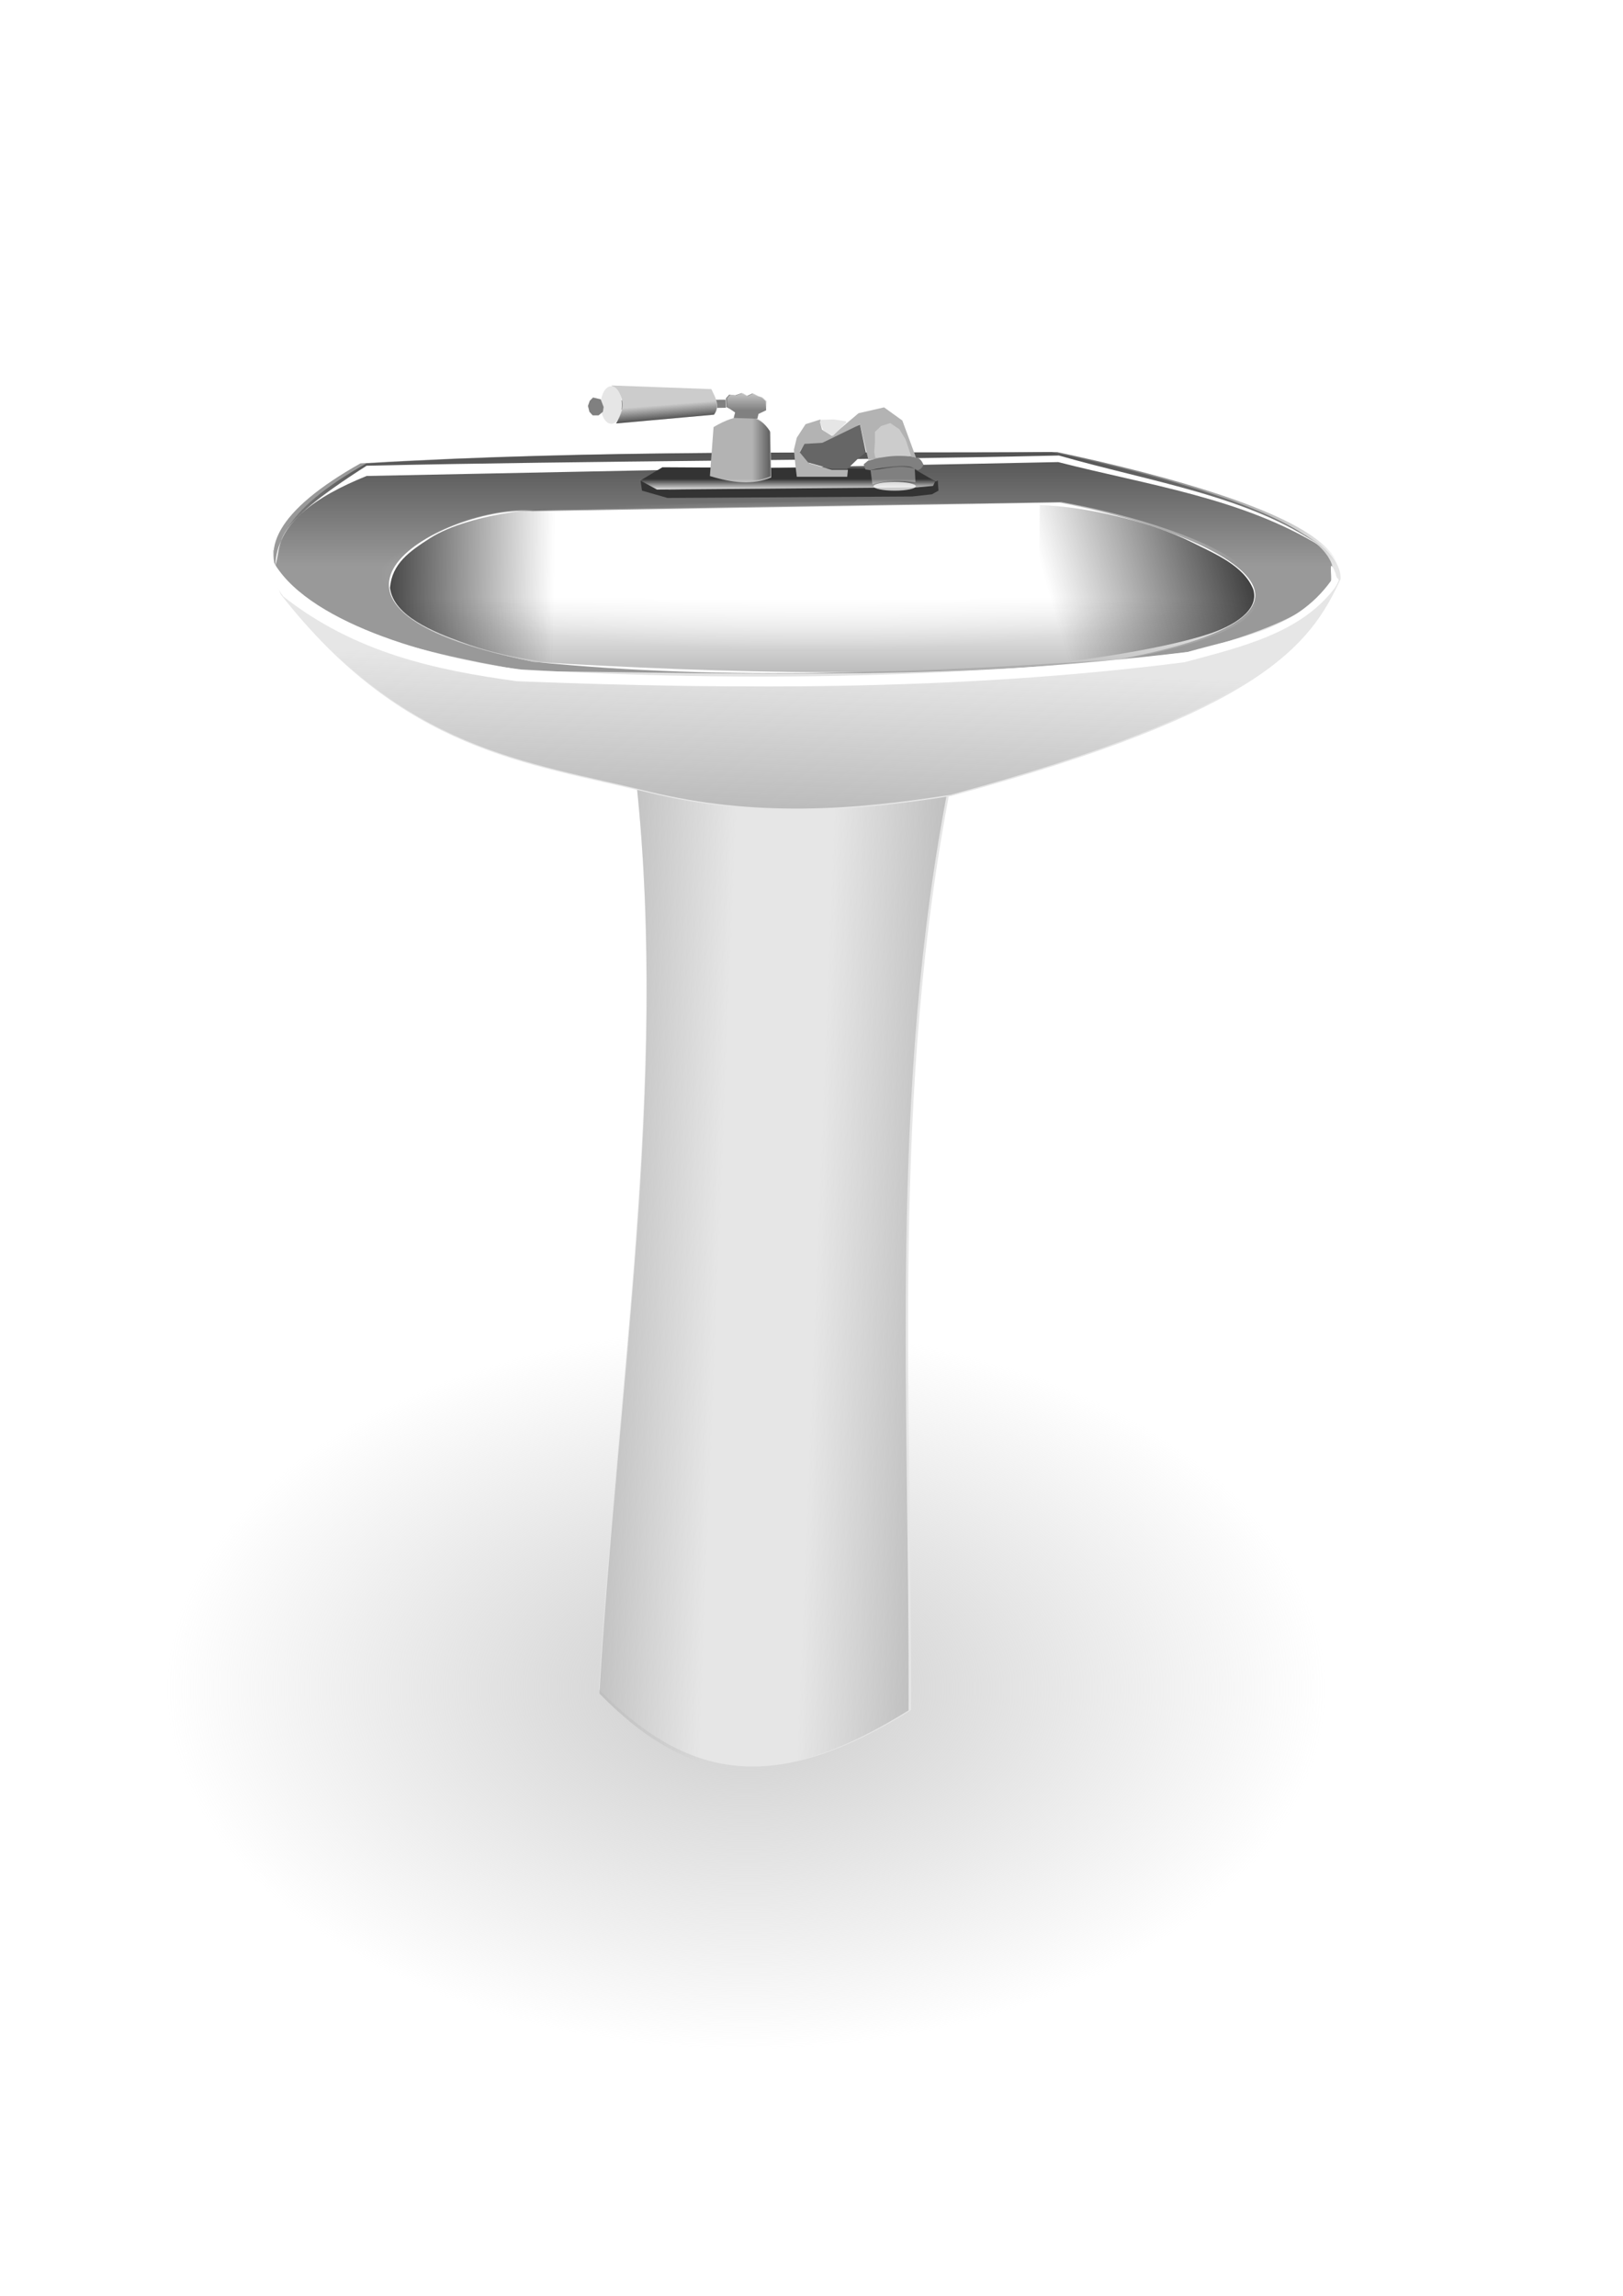 <?xml version="1.0" encoding="UTF-8" standalone="no"?>
<!-- Created with Inkscape (http://www.inkscape.org/) -->

<svg
   xmlns:dc="http://purl.org/dc/elements/1.1/"
   xmlns:cc="http://creativecommons.org/ns#"
   xmlns:rdf="http://www.w3.org/1999/02/22-rdf-syntax-ns#"
   xmlns:svg="http://www.w3.org/2000/svg"
   xmlns="http://www.w3.org/2000/svg"
   xmlns:xlink="http://www.w3.org/1999/xlink"
   xmlns:sodipodi="http://sodipodi.sourceforge.net/DTD/sodipodi-0.dtd"
   xmlns:inkscape="http://www.inkscape.org/namespaces/inkscape"
   width="210mm"
   height="297mm"
   id="svg2985"
   version="1.1"
   inkscape:version="0.48.2 r9819"
   sodipodi:docname="sink.svg">
  <defs
     id="defs3">
    <linearGradient
       inkscape:collect="always"
       id="linearGradient4656">
      <stop
         style="stop-color:#b3b3b3;stop-opacity:1;"
         offset="0"
         id="stop4658" />
      <stop
         style="stop-color:#b3b3b3;stop-opacity:0;"
         offset="1"
         id="stop4660" />
    </linearGradient>
    <linearGradient
       inkscape:collect="always"
       id="linearGradient4536">
      <stop
         style="stop-color:#cccccc;stop-opacity:1;"
         offset="0"
         id="stop4538" />
      <stop
         style="stop-color:#cccccc;stop-opacity:0;"
         offset="1"
         id="stop4540" />
    </linearGradient>
    <linearGradient
       inkscape:collect="always"
       id="linearGradient4168">
      <stop
         style="stop-color:#ffffff;stop-opacity:1;"
         offset="0"
         id="stop4170" />
      <stop
         style="stop-color:#ffffff;stop-opacity:0;"
         offset="1"
         id="stop4172" />
    </linearGradient>
    <linearGradient
       inkscape:collect="always"
       id="linearGradient4140">
      <stop
         style="stop-color:#cccccc;stop-opacity:1;"
         offset="0"
         id="stop4142" />
      <stop
         style="stop-color:#cccccc;stop-opacity:0;"
         offset="1"
         id="stop4144" />
    </linearGradient>
    <linearGradient
       inkscape:collect="always"
       id="linearGradient4114">
      <stop
         style="stop-color:#333333;stop-opacity:1;"
         offset="0"
         id="stop4116" />
      <stop
         style="stop-color:#333333;stop-opacity:0;"
         offset="1"
         id="stop4118" />
    </linearGradient>
    <linearGradient
       inkscape:collect="always"
       id="linearGradient4080">
      <stop
         style="stop-color:#333333;stop-opacity:1;"
         offset="0"
         id="stop4082" />
      <stop
         style="stop-color:#333333;stop-opacity:0;"
         offset="1"
         id="stop4084" />
    </linearGradient>
    <linearGradient
       inkscape:collect="always"
       id="linearGradient4020">
      <stop
         style="stop-color:#ffffff;stop-opacity:1;"
         offset="0"
         id="stop4022" />
      <stop
         style="stop-color:#ffffff;stop-opacity:0;"
         offset="1"
         id="stop4024" />
    </linearGradient>
    <linearGradient
       inkscape:collect="always"
       id="linearGradient3974">
      <stop
         style="stop-color:#ffffff;stop-opacity:1;"
         offset="0"
         id="stop3976" />
      <stop
         style="stop-color:#ffffff;stop-opacity:0;"
         offset="1"
         id="stop3978" />
    </linearGradient>
    <linearGradient
       inkscape:collect="always"
       id="linearGradient3932">
      <stop
         style="stop-color:#b3b3b3;stop-opacity:1;"
         offset="0"
         id="stop3934" />
      <stop
         style="stop-color:#b3b3b3;stop-opacity:0;"
         offset="1"
         id="stop3936" />
    </linearGradient>
    <linearGradient
       inkscape:collect="always"
       id="linearGradient3906">
      <stop
         style="stop-color:#333333;stop-opacity:1;"
         offset="0"
         id="stop3908" />
      <stop
         style="stop-color:#333333;stop-opacity:0;"
         offset="1"
         id="stop3910" />
    </linearGradient>
    <linearGradient
       inkscape:collect="always"
       id="linearGradient3872">
      <stop
         style="stop-color:#b3b3b3;stop-opacity:1;"
         offset="0"
         id="stop3874" />
      <stop
         style="stop-color:#b3b3b3;stop-opacity:0;"
         offset="1"
         id="stop3876" />
    </linearGradient>
    <linearGradient
       inkscape:collect="always"
       id="linearGradient3841">
      <stop
         style="stop-color:#b3b3b3;stop-opacity:1;"
         offset="0"
         id="stop3843" />
      <stop
         style="stop-color:#b3b3b3;stop-opacity:0;"
         offset="1"
         id="stop3845" />
    </linearGradient>
    <linearGradient
       inkscape:collect="always"
       id="linearGradient3833">
      <stop
         style="stop-color:#b3b3b3;stop-opacity:1;"
         offset="0"
         id="stop3835" />
      <stop
         style="stop-color:#b3b3b3;stop-opacity:0;"
         offset="1"
         id="stop3837" />
    </linearGradient>
    <linearGradient
       inkscape:collect="always"
       xlink:href="#linearGradient3833"
       id="linearGradient3839"
       x1="-355.714"
       y1="536.648"
       x2="-282.857"
       y2="539.505"
       gradientUnits="userSpaceOnUse"
       gradientTransform="translate(633.781,93.189)" />
    <linearGradient
       inkscape:collect="always"
       xlink:href="#linearGradient3841"
       id="linearGradient3847"
       x1="24.286"
       y1="528.076"
       x2="-48.571"
       y2="525.219"
       gradientUnits="userSpaceOnUse"
       gradientTransform="translate(448.153,82.77)" />
    <linearGradient
       inkscape:collect="always"
       xlink:href="#linearGradient3872"
       id="linearGradient3878"
       x1="-368.571"
       y1="536.648"
       x2="-365.714"
       y2="452.362"
       gradientUnits="userSpaceOnUse"
       gradientTransform="translate(751.429,-127.143)" />
    <linearGradient
       inkscape:collect="always"
       xlink:href="#linearGradient3906"
       id="linearGradient3912"
       x1="-314.286"
       y1="288.076"
       x2="-314.286"
       y2="368.076"
       gradientUnits="userSpaceOnUse"
       gradientTransform="translate(684.286,-91.429)" />
    <linearGradient
       inkscape:collect="always"
       xlink:href="#linearGradient3932"
       id="linearGradient3938"
       x1="-397.143"
       y1="416.648"
       x2="-397.143"
       y2="375.219"
       gradientUnits="userSpaceOnUse"
       gradientTransform="translate(807.23,-83.189)" />
    <linearGradient
       inkscape:collect="always"
       xlink:href="#linearGradient3932-9"
       id="linearGradient3938-9"
       x1="-397.143"
       y1="416.648"
       x2="-397.143"
       y2="375.219"
       gradientUnits="userSpaceOnUse"
       gradientTransform="translate(805.714,-85.714)" />
    <linearGradient
       inkscape:collect="always"
       id="linearGradient3932-9">
      <stop
         style="stop-color:#b3b3b3;stop-opacity:1;"
         offset="0"
         id="stop3934-0" />
      <stop
         style="stop-color:#b3b3b3;stop-opacity:0;"
         offset="1"
         id="stop3936-0" />
    </linearGradient>
    <linearGradient
       inkscape:collect="always"
       xlink:href="#linearGradient3974"
       id="linearGradient3980"
       x1="-300"
       y1="289.505"
       x2="-301.429"
       y2="338.076"
       gradientUnits="userSpaceOnUse"
       gradientTransform="translate(708.658,-68.066)" />
    <linearGradient
       inkscape:collect="always"
       xlink:href="#linearGradient3974-7"
       id="linearGradient3980-5"
       x1="-300"
       y1="289.505"
       x2="-301.429"
       y2="338.076"
       gradientUnits="userSpaceOnUse"
       gradientTransform="translate(708.658,-68.066)" />
    <linearGradient
       inkscape:collect="always"
       id="linearGradient3974-7">
      <stop
         style="stop-color:#ffffff;stop-opacity:1;"
         offset="0"
         id="stop3976-1" />
      <stop
         style="stop-color:#ffffff;stop-opacity:0;"
         offset="1"
         id="stop3978-0" />
    </linearGradient>
    <radialGradient
       inkscape:collect="always"
       xlink:href="#linearGradient4020"
       id="radialGradient4026"
       cx="35.714"
       cy="439.505"
       fx="35.714"
       fy="439.505"
       r="211.815"
       gradientTransform="matrix(1,0,0,0.176,361.429,203.381)"
       gradientUnits="userSpaceOnUse" />
    <linearGradient
       inkscape:collect="always"
       xlink:href="#linearGradient3906"
       id="linearGradient4032"
       x1="617.203"
       y1="279.595"
       x2="518.208"
       y2="308.385"
       gradientUnits="userSpaceOnUse" />
    <linearGradient
       inkscape:collect="always"
       xlink:href="#linearGradient3906"
       id="linearGradient4034"
       x1="181.322"
       y1="275.555"
       x2="271.226"
       y2="277.07"
       gradientUnits="userSpaceOnUse" />
    <linearGradient
       inkscape:collect="always"
       xlink:href="#linearGradient4080"
       id="linearGradient4196"
       gradientUnits="userSpaceOnUse"
       gradientTransform="translate(-235,-8.929)"
       x1="645.714"
       y1="98.434"
       x2="645"
       y2="89.505" />
    <linearGradient
       inkscape:collect="always"
       xlink:href="#linearGradient4114"
       id="linearGradient4198"
       gradientUnits="userSpaceOnUse"
       gradientTransform="translate(-157.143,18.929)"
       x1="621.071"
       y1="83.434"
       x2="607.857"
       y2="83.434" />
    <linearGradient
       inkscape:collect="always"
       xlink:href="#linearGradient4140"
       id="linearGradient4200"
       gradientUnits="userSpaceOnUse"
       gradientTransform="translate(-127.143,26.071)"
       x1="575.714"
       y1="48.076"
       x2="575.714"
       y2="57.362" />
    <linearGradient
       inkscape:collect="always"
       xlink:href="#linearGradient4168"
       id="linearGradient4202"
       gradientUnits="userSpaceOnUse"
       gradientTransform="translate(-171.786,-3.929)"
       x1="643.214"
       y1="127.005"
       x2="643.214"
       y2="120.934" />
    <radialGradient
       inkscape:collect="always"
       xlink:href="#linearGradient4536"
       id="radialGradient4542"
       cx="388.571"
       cy="838.076"
       fx="388.571"
       fy="838.076"
       r="254.286"
       gradientTransform="matrix(1,0,0,0.483,0,433.163)"
       gradientUnits="userSpaceOnUse" />
    <linearGradient
       inkscape:collect="always"
       xlink:href="#linearGradient3906"
       id="linearGradient4564"
       gradientUnits="userSpaceOnUse"
       x1="617.203"
       y1="279.595"
       x2="518.208"
       y2="308.385" />
    <linearGradient
       inkscape:collect="always"
       xlink:href="#linearGradient3906"
       id="linearGradient4567"
       gradientUnits="userSpaceOnUse"
       x1="181.322"
       y1="275.555"
       x2="271.226"
       y2="277.07" />
    <radialGradient
       inkscape:collect="always"
       xlink:href="#linearGradient4020"
       id="radialGradient4570"
       gradientUnits="userSpaceOnUse"
       gradientTransform="matrix(1,0,0,0.176,361.429,203.381)"
       cx="35.714"
       cy="439.505"
       fx="35.714"
       fy="439.505"
       r="211.815" />
    <linearGradient
       inkscape:collect="always"
       xlink:href="#linearGradient3974"
       id="linearGradient4575"
       gradientUnits="userSpaceOnUse"
       gradientTransform="translate(708.658,-68.066)"
       x1="-300"
       y1="289.505"
       x2="-301.429"
       y2="338.076" />
    <linearGradient
       inkscape:collect="always"
       xlink:href="#linearGradient3932"
       id="linearGradient4578"
       gradientUnits="userSpaceOnUse"
       gradientTransform="translate(807.23,-83.189)"
       x1="-397.143"
       y1="416.648"
       x2="-397.143"
       y2="375.219" />
    <linearGradient
       inkscape:collect="always"
       xlink:href="#linearGradient3906"
       id="linearGradient4582"
       gradientUnits="userSpaceOnUse"
       gradientTransform="translate(684.286,-91.429)"
       x1="-314.286"
       y1="288.076"
       x2="-314.286"
       y2="368.076" />
    <linearGradient
       inkscape:collect="always"
       xlink:href="#linearGradient3872"
       id="linearGradient4586"
       gradientUnits="userSpaceOnUse"
       gradientTransform="translate(751.429,-127.143)"
       x1="-368.571"
       y1="536.648"
       x2="-365.714"
       y2="452.362" />
    <linearGradient
       inkscape:collect="always"
       xlink:href="#linearGradient3841-9"
       id="linearGradient3847-7"
       x1="24.286"
       y1="528.076"
       x2="-48.571"
       y2="525.219"
       gradientUnits="userSpaceOnUse"
       gradientTransform="translate(448.153,82.77)" />
    <linearGradient
       inkscape:collect="always"
       id="linearGradient3841-9">
      <stop
         style="stop-color:#b3b3b3;stop-opacity:1;"
         offset="0"
         id="stop3843-2" />
      <stop
         style="stop-color:#b3b3b3;stop-opacity:0;"
         offset="1"
         id="stop3845-7" />
    </linearGradient>
    <linearGradient
       inkscape:collect="always"
       xlink:href="#linearGradient4656"
       id="linearGradient4662"
       x1="375.967"
       y1="871.718"
       x2="387.395"
       y2="838.861"
       gradientUnits="userSpaceOnUse" />
  </defs>
  <sodipodi:namedview
     inkscape:document-units="mm"
     id="base"
     pagecolor="#ffffff"
     bordercolor="#666666"
     borderopacity="1.0"
     inkscape:pageopacity="0.0"
     inkscape:pageshadow="2"
     inkscape:zoom="0.7"
     inkscape:cx="543.58591"
     inkscape:cy="528.15005"
     inkscape:current-layer="layer1"
     showgrid="false"
     inkscape:window-width="1600"
     inkscape:window-height="808"
     inkscape:window-x="0"
     inkscape:window-y="33"
     inkscape:window-maximized="1" />
  <g
     inkscape:label="Layer 1"
     inkscape:groupmode="layer"
     id="layer1">
    <g
       id="g4664">
      <path
         transform="matrix(1.115,0,0,1.436,-68.323,-377.583)"
         d="m 642.857,838.076 a 254.286,122.857 0 1 1 -508.571,0 254.286,122.857 0 1 1 508.571,0 z"
         sodipodi:ry="122.85714"
         sodipodi:rx="254.28572"
         sodipodi:cy="838.07648"
         sodipodi:cx="388.57144"
         id="path4526"
         style="fill:url(#radialGradient4542);fill-opacity:1;stroke:none"
         sodipodi:type="arc" />
      <g
         id="g3849">
        <path
           style="fill:#e6e6e6;stroke:none"
           d="m 445.477,836.19 c -63.367,39.502 -106.653,36.841 -152.533,-10.102 8.625,-146.809 33.727,-297.658 18.183,-444.467 66.581,13.471 120.267,15.122 154.553,-1.01 -30.518,152.523 -19.579,305.547 -20.203,455.579 z"
           id="path3027"
           inkscape:connector-curvature="0"
           sodipodi:nodetypes="ccccc" />
        <path
           style="fill:url(#linearGradient3839);fill-opacity:1;stroke:none"
           d="m 445.66,838.141 c -63.367,39.502 -106.653,36.841 -152.533,-10.102 8.625,-146.809 33.727,-297.658 18.183,-444.467 66.581,13.471 120.267,15.122 154.553,-1.01 -30.518,152.523 -19.579,305.547 -20.203,455.579 z"
           id="path3027-5"
           inkscape:connector-curvature="0"
           sodipodi:nodetypes="ccccc" />
        <path
           style="fill:url(#linearGradient3847);fill-opacity:1;stroke:none"
           d="m 444.318,836.294 c -63.367,39.502 -106.653,36.841 -152.533,-10.102 8.625,-146.809 33.727,-297.658 18.183,-444.467 66.581,13.471 120.267,15.122 154.553,-1.01 -30.518,152.523 -19.579,305.547 -20.203,455.579 z"
           id="path3027-5-5"
           inkscape:connector-curvature="0"
           sodipodi:nodetypes="ccccc" />
      </g>
      <path
         sodipodi:nodetypes="ccccccc"
         inkscape:connector-curvature="0"
         id="path3025"
         d="m 317.693,387.682 c 51.554,12.471 99.936,9.084 147.482,1.515 152.227,-41.329 175.706,-73.993 190.414,-106.066 0.343,-6.903 -5.544,-14.816 -17.173,-21.718 l -505.076,7.576 c 1.082,6.434 0.42,14.015 4.041,21.718 60.104,76.793 120.208,82.25 180.312,96.975 z"
         style="fill:#e6e6e6;stroke:none" />
      <path
         sodipodi:nodetypes="ccccccc"
         inkscape:connector-curvature="0"
         id="path3025-9"
         d="m 317.507,387.067 c 51.554,12.471 99.936,9.084 147.482,1.515 152.227,-41.329 175.706,-73.993 190.414,-106.066 0.343,-6.903 -5.544,-14.816 -17.173,-21.718 l -505.076,7.576 c 1.082,6.434 0.42,14.015 4.041,21.718 60.104,76.793 120.208,82.25 180.312,96.975 z"
         style="fill:url(#linearGradient4586);fill-opacity:1;stroke:none" />
      <path
         sodipodi:nodetypes="ccccc"
         inkscape:connector-curvature="0"
         id="path3021"
         d="m 583.363,318.486 c 135.474,-35.983 47.951,-72.468 -69.195,-97.48 -112.171,0.699 -223.242,-1.351 -337.896,5.556 -81.176,45.728 -41.764,81.028 81.317,101.52 109.324,1.199 219.036,4.721 325.774,-9.596 z"
         style="fill:#999999;stroke:none" />
      <path
         sodipodi:nodetypes="ccccc"
         inkscape:connector-curvature="0"
         id="path3021-1"
         d="m 586.2,318.527 c 135.474,-35.983 47.951,-72.468 -69.195,-97.48 -112.171,0.699 -223.242,-1.351 -337.896,5.556 -81.176,45.728 -41.764,81.028 81.317,101.52 109.324,1.199 219.036,4.721 325.774,-9.596 z"
         style="fill:url(#linearGradient4582);fill-opacity:1;stroke:none" />
      <path
         sodipodi:nodetypes="ccccc"
         inkscape:connector-curvature="0"
         id="path3023"
         d="m 260.619,249.96 c -41.759,-3.508 -135.026,45.975 0,73.577 96.136,9.794 191.061,5.051 285.873,-1.051 131.328,-24.548 42.194,-63.523 -28.284,-76.731 z"
         style="fill:#ffffff;stroke:none" />
      <path
         sodipodi:nodetypes="ccccc"
         inkscape:connector-curvature="0"
         id="path3023-5"
         d="m 261.538,252.981 c -41.759,-3.371 -135.026,44.184 0,70.711 94.225,5.528 188.978,8.149 285.873,-1.01 131.328,-23.591 42.194,-61.048 -28.284,-73.741 z"
         style="fill:url(#linearGradient4578);fill-opacity:1;stroke:none" />
      <path
         sodipodi:nodetypes="ccccc"
         inkscape:connector-curvature="0"
         id="path3023-5-9"
         d="m 261.538,249.532 c -41.759,-3.371 -135.026,44.184 0,70.711 l 285.873,-1.01 c 131.328,-23.591 42.194,-61.048 -28.284,-73.741 z"
         style="fill:url(#linearGradient4575);fill-opacity:1;stroke:none" />
      <path
         sodipodi:nodetypes="ccsccccccc"
         inkscape:connector-curvature="0"
         id="path3982"
         d="m 255,327.362 c 110.88,6.376 219.596,4.097 325.714,-8.571 25.306,-7.29 52.513,-10.395 70.099,-34.67 0.822,-1.134 -1.592,-13.744 2.401,-3.545 0.669,4.176 3.115,0.821 -0.357,6.786 -16.896,22.313 -45.595,28.889 -73.571,36.429 -106.588,13.649 -216.056,13.615 -326.429,9.286 -40.082,-5.464 -79.296,-13.932 -114.286,-41.429 -4.836,-6.19 -5.577,-12.381 -5.714,-18.571 15.386,30.591 77.67,48.769 122.143,54.286 z"
         style="fill:#ffffff;stroke:none" />
      <path
         sodipodi:nodetypes="ccccccc"
         inkscape:connector-curvature="0"
         id="path3984"
         d="m 179.286,227.719 c 112.857,-2.522 225.714,-2.412 338.571,-5 44.986,12.932 93.476,19.865 127.857,44.286 C 607.225,243.4 561.284,237.184 517.5,225.934 l -338.214,6.786 c -25.281,10.243 -43.996,23.264 -44.643,43.929 3.782,-12.224 -4.106,-17.818 44.643,-48.929 z"
         style="fill:#ffffff;stroke:none" />
      <path
         sodipodi:nodetypes="ccccc"
         inkscape:connector-curvature="0"
         id="path3023-5-9-8"
         d="m 255.737,247.599 c -41.759,-3.371 -135.026,44.184 0,70.711 L 541.61,317.299 c 131.328,-23.591 42.194,-61.048 -28.284,-73.741 z"
         style="fill:url(#radialGradient4570);fill-opacity:1;stroke:none" />
      <path
         sodipodi:nodetypes="ccscsc"
         inkscape:connector-curvature="0"
         id="path4028"
         d="M 281.524,249 295,324.505 c -23.692,0.89 -47.318,-2.453 -69.648,-10.7 -12.35,-4.561 -33.015,-12.371 -34.638,-26.443 1.035,-11.847 9.547,-17.769 19.524,-24.174 20.004,-12.842 62.994,-16.367 71.286,-14.188 z"
         style="fill:url(#linearGradient4567);fill-opacity:1;stroke:none" />
      <path
         sodipodi:nodetypes="ccscsc"
         inkscape:connector-curvature="0"
         id="path4030"
         d="m 508.47,246.944 -0.592,78.153 c 25.623,-2.54 63.539,-8.467 84.019,-15.378 10.907,-3.68 24.303,-11.218 20.96,-21.643 -4.645,-11.518 -18.571,-17.207 -30.402,-23.124 -18.524,-9.264 -49.758,-17.234 -73.985,-18.009 z"
         style="fill:url(#linearGradient4564);fill-opacity:1;stroke:none" />
      <g
         transform="translate(-82.833,117.178)"
         id="g4176">
        <path
           style="fill:#333333;stroke:none"
           d="m 396.786,122.719 12.5,3.571 119.643,-0.714 9.643,-1.071 3.214,-1.786 -0.357,-5 -3.571,2.143 -14.286,0 -113.571,2.5 -13.929,-4.643 z"
           id="path4036"
           inkscape:connector-curvature="0" />
        <path
           style="fill:#333333;stroke:none"
           d="m 396.071,117.719 8.571,4.643 127.143,-1.071 7.857,-0.714 1.071,-2.143 -11.072,-6.429 -122.857,-0.714 z"
           id="path4038"
           inkscape:connector-curvature="0" />
        <path
           style="fill:#b3b3b3;stroke:none"
           d="m 431.786,91.648 c 11.659,-6.934 21.427,-7.678 27.857,2.5 L 460,116.291 c -8.938,3.743 -19.163,2.665 -30,-0.714 z"
           id="path4040"
           inkscape:connector-curvature="0"
           sodipodi:nodetypes="ccccc" />
        <path
           style="fill:#808080;stroke:none"
           d="m 437.679,78.255 -61.607,0.357 -0.179,4.643 61.964,-1.071 z"
           id="path4046"
           inkscape:connector-curvature="0" />
        <path
           style="fill:#cccccc;stroke:none"
           d="m 381.786,71.291 48.929,1.786 c 1.98,4.167 4.503,8.333 1.429,12.5 l -47.857,4.286 c 4.739,-8.129 3.713,-14.252 -2.5,-18.571 z"
           id="path4042"
           inkscape:connector-curvature="0"
           sodipodi:nodetypes="ccccc" />
        <path
           style="fill:#808080;stroke:none"
           d="m 437.857,77.541 1.607,-1.786 2.857,0.357 3.214,-1.071 2.5,1.429 2.679,-1.25 2.5,1.25 2.143,0.714 1.964,1.786 0.179,4.464 -3.75,1.786 -0.536,2.321 -11.607,-0.357 0.714,-2.679 L 440,82.898 438.036,81.826 z"
           id="path4044"
           inkscape:connector-curvature="0" />
        <path
           sodipodi:type="arc"
           style="fill:#e6e6e6;stroke:none"
           id="path4060"
           sodipodi:cx="941.78571"
           sodipodi:cy="46.558609"
           sodipodi:rx="5.1785712"
           sodipodi:ry="9.1964283"
           d="m 946.964,46.559 c 0,5.079 -2.319,9.196 -5.179,9.196 -2.86,0 -5.179,-4.117 -5.179,-9.196 0,-5.079 2.319,-9.196 5.179,-9.196 2.86,0 5.179,4.117 5.179,9.196 z"
           transform="translate(-560,34.286)" />
        <path
           style="fill:#808080;stroke:none"
           d="m 372.857,77.184 3.75,0.893 1.429,3.75 -0.357,2.321 -2.143,1.786 -2.857,0 -1.607,-1.786 -0.714,-2.857 0.893,-2.5 z"
           id="path4048"
           inkscape:connector-curvature="0" />
        <path
           style="fill:#b3b3b3;stroke:none"
           d="M 503.393,90.219 507.5,107.719 c 7.853,-1.13 15.765,-3.142 23.393,-0.893 l -6.786,-18.393 -8.928,-6.429 -12.5,2.857 -13.036,11.071 -4.822,-3.036 -0.893,-3.393 0.178,-1.607 -7.321,2.321 -4.286,6.607 -1.429,5.893 0.714,7.321 0.714,5.893 24.643,0 0.357,-3.393 -7.857,0 -11.072,-3.214 -4.643,-5.714 2.321,-3.571 8.929,-0.536 8.393,-3.214 6.25,-3.75 z"
           id="path4050"
           inkscape:connector-curvature="0"
           sodipodi:nodetypes="ccccccccccccccccccccccccc" />
        <path
           style="fill:#e6e6e6;stroke:none"
           d="m 484.286,88.076 6.25,-0.179 5.893,0.893 0.357,0.536 -6.607,6.607 -4.643,-2.5 -1.607,-3.929 z"
           id="path4052"
           inkscape:connector-curvature="0" />
        <path
           style="fill:#cccccc;stroke:none"
           d="m 510.893,106.648 17.5,-0.893 -2.679,-8.036 -3.036,-5 -4.464,-3.036 -4.464,1.429 -3.036,2.857 0,5.179 -0.357,4.821 z"
           id="path4054"
           inkscape:connector-curvature="0" />
        <path
           style="fill:#808080;stroke:none"
           d="m 507.5,112.898 6.786,-1.429 c 4.857,-0.521 9.812,-1.163 13.75,-0.536 l 3.571,1.786 c 1.702,-0.443 2.326,-1.533 2.857,-2.679 -0.76,-1.649 -1.625,-2.983 -2.857,-3.214 -8.656,-2.107 -16.575,-0.897 -24.286,1.25 l -2.143,1.786 0.893,2.5 2.5,0.357 0.893,6.964 c 6.267,-1.871 13.377,-2.056 21.071,-1.071 l -0.357,-6.607 c -3.585,-0.965 -7.368,-1.236 -11.429,-0.536 l -10.179,1.25"
           id="path4056"
           inkscape:connector-curvature="0"
           sodipodi:nodetypes="ccccccccccccccc" />
        <path
           style="fill:#666666;stroke:none"
           d="m 497.143,112.184 5.178,-5 3.929,-3.214 -2.857,-13.571 -18.393,8.929 -8.75,0.536 -2.321,4.107 4.107,5 11.429,3.214 z"
           id="path4058"
           inkscape:connector-curvature="0" />
        <path
           style="fill:url(#linearGradient4196);fill-opacity:1;stroke:none"
           d="m 381.603,71.291 48.929,1.786 c 1.98,4.167 4.503,8.333 1.429,12.5 l -47.857,4.286 c 4.739,-8.129 3.713,-14.252 -2.5,-18.571 z"
           id="path4042-2"
           inkscape:connector-curvature="0"
           sodipodi:nodetypes="ccccc" />
        <path
           style="fill:url(#linearGradient4198);fill-opacity:1;stroke:none"
           d="m 431.429,91.098 c 11.659,-6.934 21.427,-7.678 27.857,2.5 l 0.357,22.143 c -8.938,3.743 -19.163,2.665 -30,-0.714 z"
           id="path4040-5"
           inkscape:connector-curvature="0"
           sodipodi:nodetypes="ccccc" />
        <path
           style="fill:url(#linearGradient4200);fill-opacity:1;stroke:none"
           d="m 438.393,77.541 1.607,-1.786 2.857,0.357 3.214,-1.071 2.5,1.429 2.679,-1.25 2.5,1.25 2.143,0.714 1.964,1.786 0.179,4.464 -3.75,1.786 -0.536,2.321 -11.607,-0.357 0.714,-2.679 -2.321,-1.607 -1.964,-1.071 z"
           id="path4044-7"
           inkscape:connector-curvature="0" />
        <path
           sodipodi:type="arc"
           style="fill:#cccccc;stroke:none"
           id="path4148"
           sodipodi:cx="515"
           sodipodi:cy="88.790756"
           sodipodi:rx="10.357142"
           sodipodi:ry="2.1428571"
           d="m 525.357,88.791 c 0,1.183 -4.637,2.143 -10.357,2.143 -5.72,0 -10.357,-0.959 -10.357,-2.143 0,-1.183 4.637,-2.143 10.357,-2.143 5.72,0 10.357,0.959 10.357,2.143 z"
           transform="translate(5.357,31.786)" />
        <path
           style="fill:url(#linearGradient4202);fill-opacity:1;stroke:none"
           d="m 395.536,117.541 8.571,4.643 127.143,-1.071 7.857,-0.714 1.071,-2.143 -11.072,-6.429 -122.857,-0.714 z"
           id="path4038-5"
           inkscape:connector-curvature="0" />
      </g>
    </g>
  </g>
</svg>
